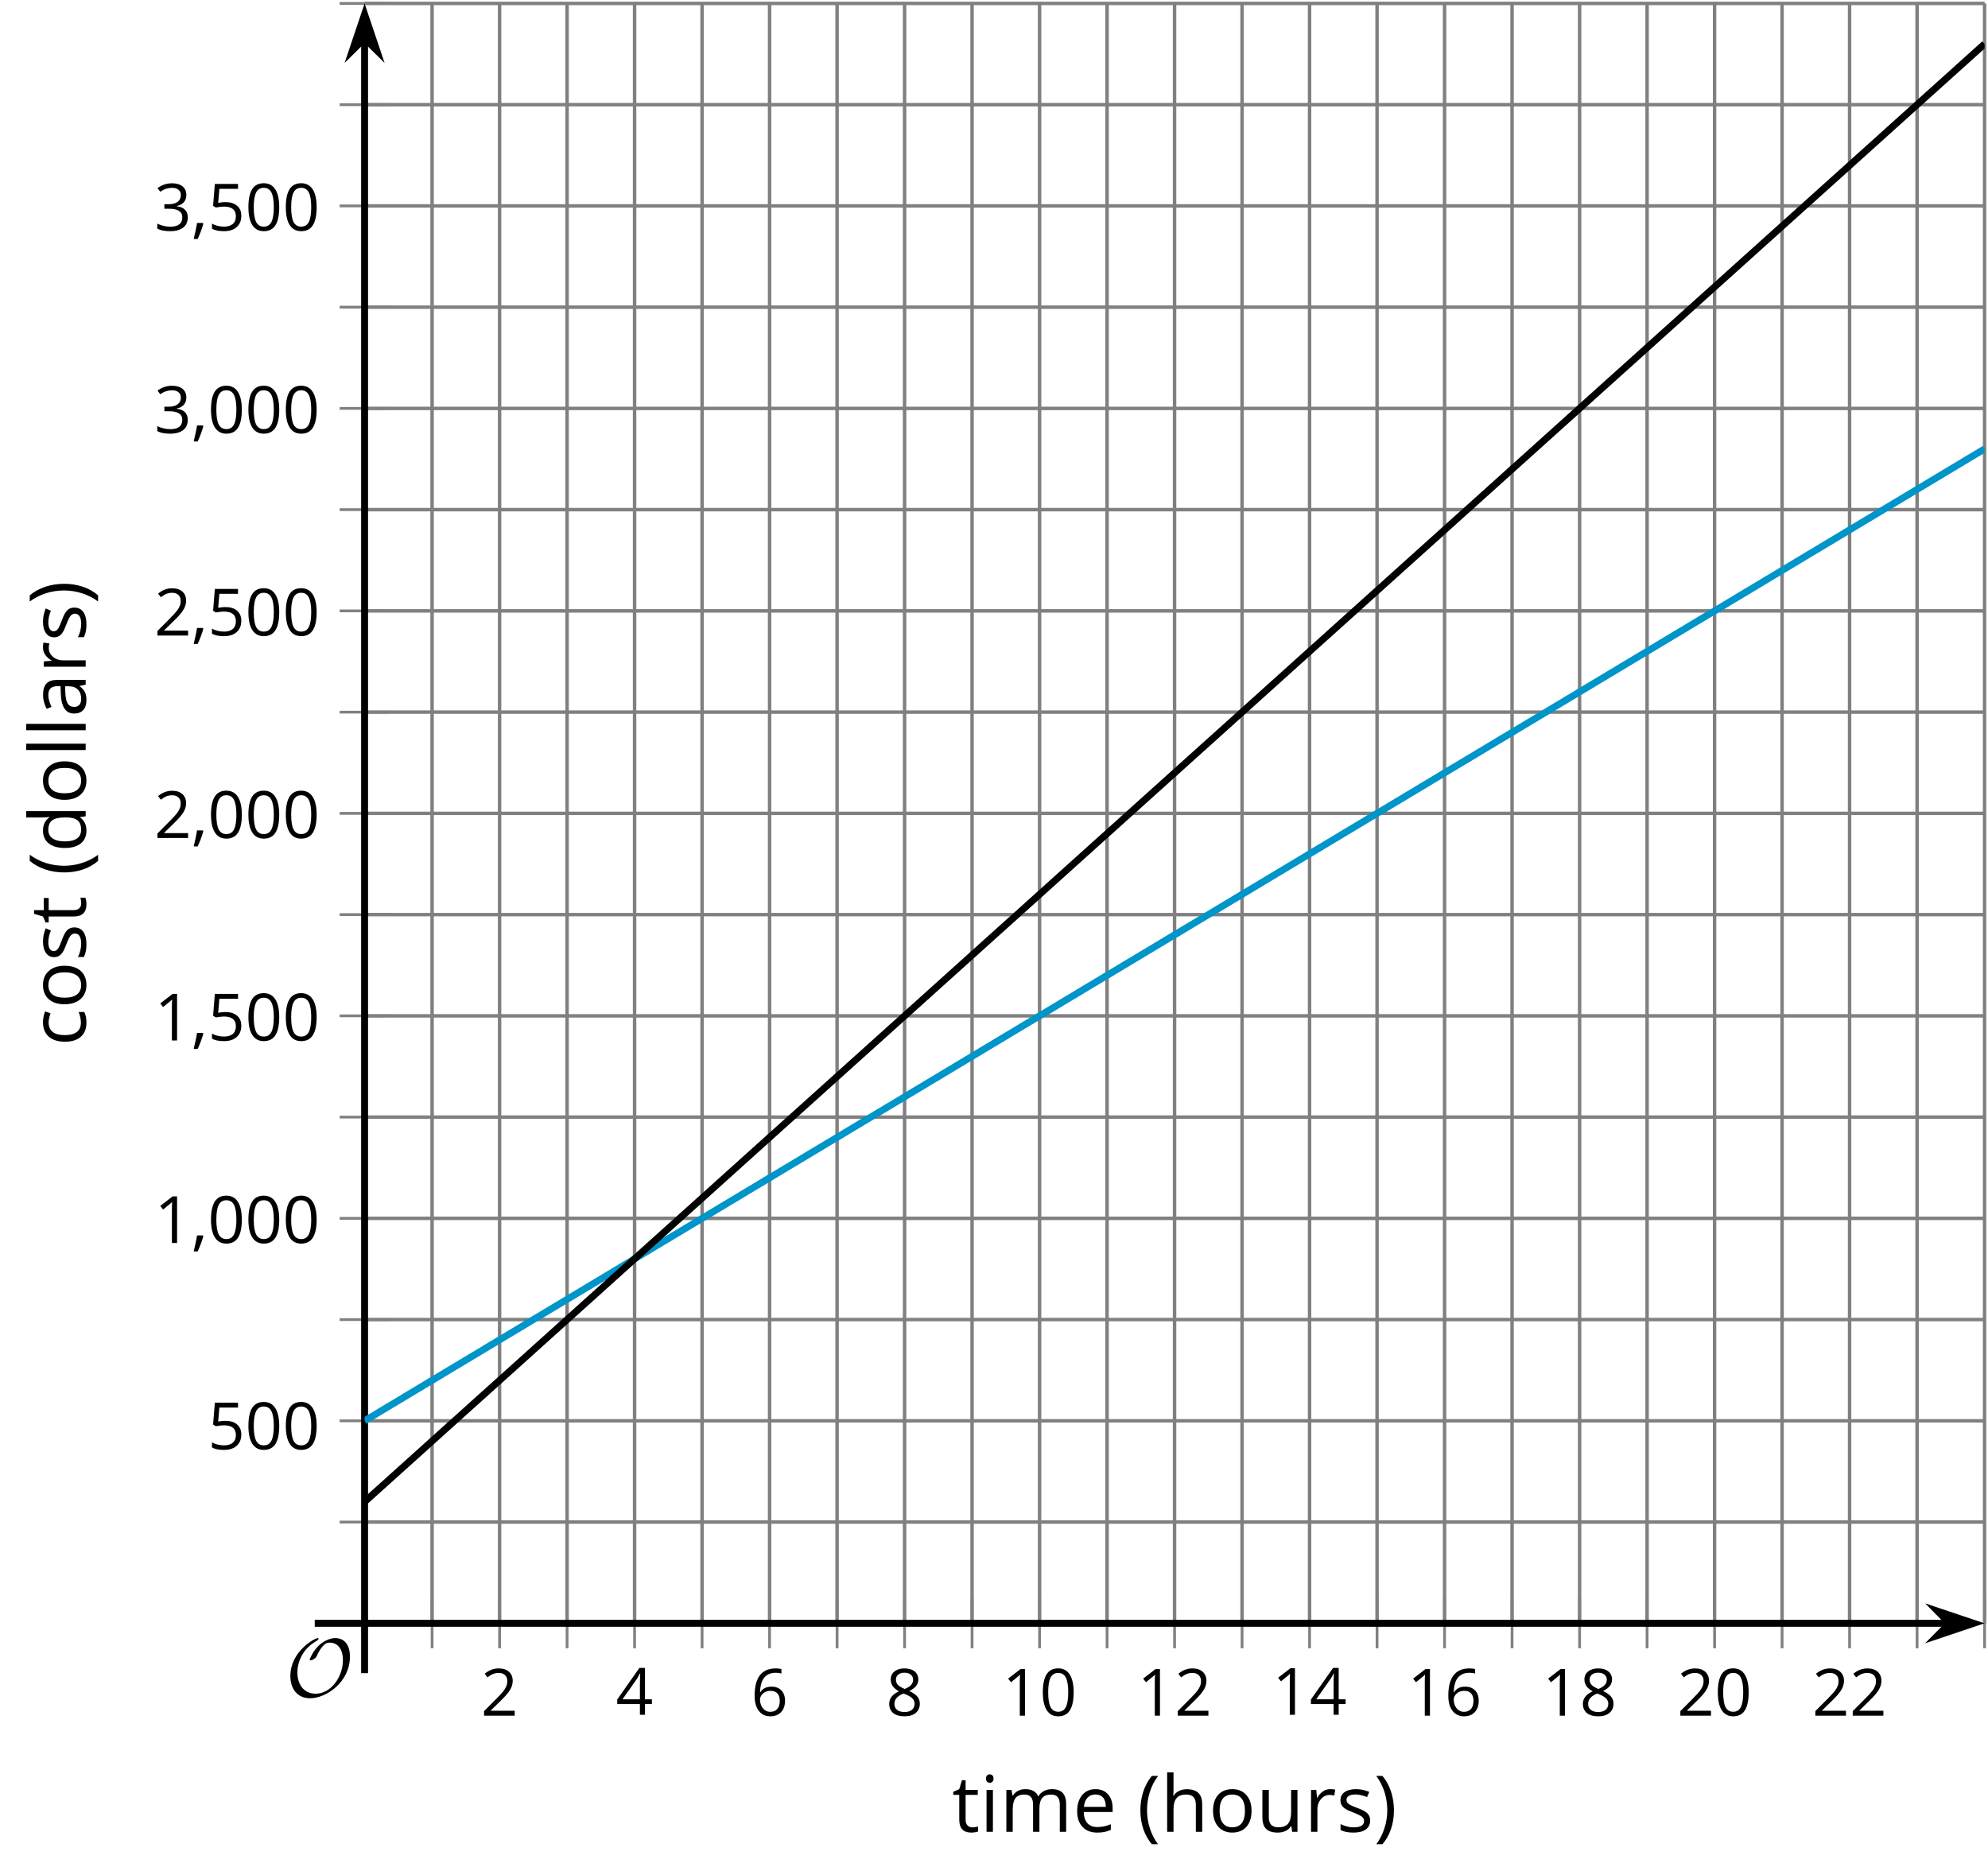 <?xml version='1.0' encoding='UTF-8'?>
<!-- This file was generated by dvisvgm 2.1.3 -->
<svg height='270.243pt' version='1.1' viewBox='-72 -72 287.162 270.243' width='287.162pt' xmlns='http://www.w3.org/2000/svg' xmlns:xlink='http://www.w3.org/1999/xlink'>
<defs>
<clipPath id='clip1'>
<path d='M-19.336 162.496H214.668V-71.504H-19.336Z'/>
</clipPath>
<path d='M9.289 -5.762C9.289 -7.281 8.62 -8.428 7.161 -8.428C5.918 -8.428 4.866 -7.424 4.782 -7.352C3.826 -6.408 3.467 -5.332 3.467 -5.308C3.467 -5.236 3.527 -5.224 3.587 -5.224C3.814 -5.224 4.005 -5.344 4.184 -5.475C4.399 -5.631 4.411 -5.667 4.543 -5.942C4.651 -6.181 4.926 -6.767 5.368 -7.269C5.655 -7.592 5.894 -7.771 6.372 -7.771C7.532 -7.771 8.273 -6.814 8.273 -5.248C8.273 -2.809 6.539 -0.395 4.328 -0.395C2.63 -0.395 1.698 -1.745 1.698 -3.455C1.698 -5.081 2.534 -6.874 4.28 -7.902C4.399 -7.974 4.758 -8.189 4.758 -8.345C4.758 -8.428 4.663 -8.428 4.639 -8.428C4.22 -8.428 0.681 -6.528 0.681 -2.941C0.681 -1.267 1.554 0.263 3.539 0.263C5.87 0.263 9.289 -2.08 9.289 -5.762Z' id='g0-79'/>
<use id='g7-8' transform='scale(1.2)' xlink:href='#g5-8'/>
<use id='g7-9' transform='scale(1.2)' xlink:href='#g5-9'/>
<use id='g7-65' transform='scale(1.2)' xlink:href='#g5-65'/>
<use id='g7-67' transform='scale(1.2)' xlink:href='#g5-67'/>
<use id='g7-68' transform='scale(1.2)' xlink:href='#g5-68'/>
<use id='g7-69' transform='scale(1.2)' xlink:href='#g5-69'/>
<use id='g7-72' transform='scale(1.2)' xlink:href='#g5-72'/>
<use id='g7-73' transform='scale(1.2)' xlink:href='#g5-73'/>
<use id='g7-76' transform='scale(1.2)' xlink:href='#g5-76'/>
<use id='g7-77' transform='scale(1.2)' xlink:href='#g5-77'/>
<use id='g7-79' transform='scale(1.2)' xlink:href='#g5-79'/>
<use id='g7-82' transform='scale(1.2)' xlink:href='#g5-82'/>
<use id='g7-83' transform='scale(1.2)' xlink:href='#g5-83'/>
<use id='g7-84' transform='scale(1.2)' xlink:href='#g5-84'/>
<use id='g7-85' transform='scale(1.2)' xlink:href='#g5-85'/>
<path d='M0.378 -2.583C0.378 -1.782 0.497 -1.031 0.732 -0.336S1.312 0.971 1.763 1.492H2.5C2.072 0.912 1.745 0.272 1.519 -0.433S1.179 -1.855 1.179 -2.592C1.179 -3.343 1.289 -4.07 1.51 -4.779C1.736 -5.488 2.067 -6.137 2.509 -6.731H1.763C1.317 -6.197 0.971 -5.576 0.737 -4.866C0.497 -4.157 0.378 -3.398 0.378 -2.583Z' id='g5-8'/>
<path d='M2.413 -2.583C2.413 -3.389 2.293 -4.148 2.058 -4.862C1.823 -5.571 1.478 -6.192 1.027 -6.731H0.281C0.723 -6.137 1.054 -5.488 1.28 -4.779C1.501 -4.07 1.611 -3.343 1.611 -2.592C1.611 -1.855 1.496 -1.133 1.271 -0.433C1.045 0.272 0.718 0.916 0.29 1.492H1.027C1.473 0.976 1.819 0.368 2.053 -0.327C2.293 -1.022 2.413 -1.777 2.413 -2.583Z' id='g5-9'/>
<path d='M1.611 -1.096H0.773C0.732 -0.815 0.663 -0.437 0.562 0.032C0.465 0.502 0.373 0.898 0.29 1.215H0.866C1.027 0.866 1.183 0.488 1.335 0.083C1.487 -0.327 1.602 -0.681 1.68 -0.99L1.611 -1.096Z' id='g5-12'/>
<path d='M4.922 -3.375C4.922 -4.498 4.733 -5.355 4.355 -5.948C3.973 -6.542 3.421 -6.837 2.689 -6.837C1.938 -6.837 1.381 -6.552 1.018 -5.985S0.47 -4.549 0.47 -3.375C0.47 -2.238 0.658 -1.377 1.036 -0.792C1.413 -0.203 1.966 0.092 2.689 0.092C3.444 0.092 4.006 -0.193 4.374 -0.769C4.738 -1.344 4.922 -2.21 4.922 -3.375ZM1.243 -3.375C1.243 -4.355 1.358 -5.064 1.588 -5.506C1.819 -5.953 2.187 -6.174 2.689 -6.174C3.2 -6.174 3.568 -5.948 3.794 -5.497C4.024 -5.051 4.139 -4.342 4.139 -3.375S4.024 -1.699 3.794 -1.243C3.568 -0.792 3.2 -0.566 2.689 -0.566C2.187 -0.566 1.819 -0.792 1.588 -1.234C1.358 -1.685 1.243 -2.394 1.243 -3.375Z' id='g5-16'/>
<path d='M3.292 0V-6.731H2.647L0.866 -5.355L1.271 -4.83C1.92 -5.359 2.288 -5.658 2.366 -5.727S2.518 -5.866 2.583 -5.93C2.56 -5.576 2.546 -5.198 2.546 -4.797V0H3.292Z' id='g5-17'/>
<path d='M4.885 0V-0.709H1.423V-0.746L2.896 -2.187C3.554 -2.827 4.001 -3.352 4.24 -3.771S4.599 -4.609 4.599 -5.037C4.599 -5.585 4.42 -6.018 4.061 -6.344C3.702 -6.667 3.204 -6.828 2.574 -6.828C1.842 -6.828 1.169 -6.57 0.548 -6.054L0.953 -5.534C1.262 -5.778 1.538 -5.944 1.786 -6.036C2.04 -6.128 2.302 -6.174 2.583 -6.174C2.97 -6.174 3.273 -6.068 3.49 -5.856C3.706 -5.649 3.817 -5.364 3.817 -5.005C3.817 -4.751 3.775 -4.512 3.688 -4.291S3.471 -3.844 3.301 -3.61S2.772 -2.988 2.233 -2.44L0.46 -0.658V0H4.885Z' id='g5-18'/>
<path d='M4.632 -5.147C4.632 -5.668 4.452 -6.077 4.088 -6.381C3.725 -6.676 3.218 -6.828 2.564 -6.828C2.164 -6.828 1.786 -6.768 1.427 -6.639C1.064 -6.519 0.746 -6.344 0.47 -6.128L0.856 -5.612C1.192 -5.829 1.487 -5.976 1.75 -6.054S2.288 -6.174 2.583 -6.174C2.97 -6.174 3.278 -6.082 3.499 -5.893C3.729 -5.704 3.84 -5.447 3.84 -5.12C3.84 -4.71 3.688 -4.388 3.379 -4.153C3.071 -3.923 2.657 -3.808 2.132 -3.808H1.459V-3.149H2.122C3.407 -3.149 4.047 -2.739 4.047 -1.925C4.047 -1.013 3.467 -0.557 2.302 -0.557C2.007 -0.557 1.694 -0.594 1.363 -0.672C1.036 -0.746 0.723 -0.856 0.433 -0.999V-0.272C0.714 -0.138 0.999 -0.041 1.298 0.009C1.593 0.064 1.92 0.092 2.274 0.092C3.094 0.092 3.725 -0.083 4.171 -0.424C4.618 -0.769 4.839 -1.266 4.839 -1.906C4.839 -2.353 4.71 -2.716 4.448 -2.993S3.785 -3.439 3.246 -3.508V-3.545C3.688 -3.637 4.029 -3.821 4.273 -4.093C4.512 -4.365 4.632 -4.719 4.632 -5.147Z' id='g5-19'/>
<path d='M5.203 -1.547V-2.242H4.204V-6.768H3.393L0.198 -2.215V-1.547H3.471V0H4.204V-1.547H5.203ZM3.471 -2.242H0.962L3.066 -5.235C3.195 -5.428 3.333 -5.672 3.481 -5.967H3.518C3.485 -5.414 3.471 -4.917 3.471 -4.48V-2.242Z' id='g5-20'/>
<path d='M2.564 -4.111C2.215 -4.111 1.865 -4.075 1.51 -4.006L1.68 -6.027H4.374V-6.731H1.027L0.773 -3.582L1.169 -3.329C1.657 -3.416 2.049 -3.462 2.339 -3.462C3.49 -3.462 4.065 -2.993 4.065 -2.053C4.065 -1.57 3.913 -1.202 3.619 -0.948C3.315 -0.695 2.896 -0.566 2.357 -0.566C2.049 -0.566 1.731 -0.608 1.413 -0.681C1.096 -0.764 0.829 -0.87 0.612 -1.008V-0.272C1.013 -0.028 1.588 0.092 2.348 0.092C3.126 0.092 3.739 -0.106 4.18 -0.502C4.627 -0.898 4.848 -1.446 4.848 -2.141C4.848 -2.753 4.646 -3.232 4.236 -3.582C3.831 -3.936 3.273 -4.111 2.564 -4.111Z' id='g5-21'/>
<path d='M0.539 -2.878C0.539 -1.943 0.741 -1.215 1.151 -0.691C1.561 -0.17 2.113 0.092 2.808 0.092C3.458 0.092 3.978 -0.11 4.355 -0.506C4.742 -0.912 4.931 -1.459 4.931 -2.159C4.931 -2.785 4.756 -3.283 4.411 -3.646C4.061 -4.01 3.582 -4.194 2.979 -4.194C2.247 -4.194 1.713 -3.932 1.377 -3.402H1.321C1.358 -4.365 1.565 -5.074 1.948 -5.525C2.33 -5.971 2.878 -6.197 3.6 -6.197C3.904 -6.197 4.176 -6.16 4.411 -6.082V-6.74C4.213 -6.8 3.936 -6.828 3.591 -6.828C2.583 -6.828 1.823 -6.501 1.308 -5.847C0.797 -5.189 0.539 -4.199 0.539 -2.878ZM2.799 -0.557C2.509 -0.557 2.251 -0.635 2.026 -0.797C1.805 -0.958 1.63 -1.174 1.506 -1.446S1.321 -2.012 1.321 -2.33C1.321 -2.546 1.39 -2.753 1.529 -2.951C1.662 -3.149 1.846 -3.306 2.076 -3.421S2.56 -3.591 2.836 -3.591C3.283 -3.591 3.614 -3.462 3.84 -3.209S4.176 -2.606 4.176 -2.159C4.176 -1.639 4.056 -1.243 3.812 -0.967C3.573 -0.695 3.237 -0.557 2.799 -0.557Z' id='g5-22'/>
<path d='M2.689 -6.828C2.086 -6.828 1.602 -6.685 1.243 -6.39C0.879 -6.105 0.7 -5.714 0.7 -5.226C0.7 -4.88 0.792 -4.572 0.976 -4.291C1.16 -4.015 1.464 -3.757 1.888 -3.518C0.948 -3.089 0.479 -2.486 0.479 -1.717C0.479 -1.142 0.672 -0.695 1.059 -0.378C1.446 -0.064 1.998 0.092 2.716 0.092C3.393 0.092 3.927 -0.074 4.319 -0.405C4.71 -0.741 4.903 -1.188 4.903 -1.745C4.903 -2.122 4.788 -2.454 4.558 -2.744C4.328 -3.029 3.941 -3.301 3.393 -3.564C3.844 -3.789 4.171 -4.038 4.378 -4.309S4.687 -4.885 4.687 -5.216C4.687 -5.718 4.507 -6.114 4.148 -6.4S3.301 -6.828 2.689 -6.828ZM1.234 -1.699C1.234 -2.03 1.335 -2.316 1.542 -2.551C1.75 -2.79 2.081 -3.006 2.537 -3.204C3.131 -2.988 3.55 -2.762 3.789 -2.532C4.029 -2.297 4.148 -2.035 4.148 -1.736C4.148 -1.363 4.019 -1.068 3.766 -0.852S3.154 -0.529 2.698 -0.529C2.233 -0.529 1.874 -0.631 1.621 -0.838C1.363 -1.045 1.234 -1.331 1.234 -1.699ZM2.68 -6.206C3.071 -6.206 3.375 -6.114 3.6 -5.93C3.821 -5.75 3.932 -5.502 3.932 -5.193C3.932 -4.913 3.84 -4.664 3.656 -4.452C3.476 -4.24 3.163 -4.042 2.726 -3.858C2.238 -4.061 1.901 -4.263 1.722 -4.466S1.45 -4.913 1.45 -5.193C1.45 -5.502 1.561 -5.746 1.777 -5.93S2.297 -6.206 2.68 -6.206Z' id='g5-24'/>
<path d='M3.913 0H4.48V-3.444C4.48 -4.033 4.337 -4.461 4.042 -4.728C3.757 -4.995 3.31 -5.129 2.707 -5.129C2.408 -5.129 2.113 -5.092 1.814 -5.014C1.519 -4.936 1.248 -4.83 0.999 -4.696L1.234 -4.111C1.763 -4.369 2.242 -4.498 2.661 -4.498C3.034 -4.498 3.306 -4.401 3.481 -4.217C3.646 -4.024 3.734 -3.734 3.734 -3.338V-3.025L2.878 -2.997C1.248 -2.947 0.433 -2.413 0.433 -1.395C0.433 -0.921 0.576 -0.552 0.856 -0.295C1.142 -0.037 1.533 0.092 2.035 0.092C2.408 0.092 2.721 0.037 2.974 -0.074C3.223 -0.189 3.471 -0.401 3.725 -0.718H3.762L3.913 0ZM2.187 -0.539C1.888 -0.539 1.653 -0.612 1.483 -0.755C1.317 -0.898 1.234 -1.11 1.234 -1.386C1.234 -1.74 1.367 -1.998 1.639 -2.164C1.906 -2.334 2.343 -2.426 2.951 -2.449L3.715 -2.482V-2.026C3.715 -1.556 3.582 -1.192 3.306 -0.93C3.039 -0.668 2.661 -0.539 2.187 -0.539Z' id='g5-65'/>
<path d='M2.827 0.092C3.338 0.092 3.766 0.005 4.102 -0.17V-0.847C3.66 -0.668 3.227 -0.576 2.808 -0.576C2.316 -0.576 1.948 -0.741 1.694 -1.073C1.446 -1.404 1.321 -1.878 1.321 -2.5C1.321 -3.808 1.832 -4.461 2.859 -4.461C3.011 -4.461 3.191 -4.438 3.389 -4.392C3.587 -4.351 3.771 -4.296 3.941 -4.227L4.176 -4.876C4.038 -4.945 3.849 -5.009 3.605 -5.06S3.122 -5.138 2.878 -5.138C2.127 -5.138 1.547 -4.908 1.142 -4.448C0.732 -3.987 0.529 -3.333 0.529 -2.491C0.529 -1.667 0.727 -1.031 1.133 -0.58C1.529 -0.134 2.095 0.092 2.827 0.092Z' id='g5-67'/>
<path d='M4.245 -0.677L4.346 0H4.968V-7.164H4.204V-5.111L4.222 -4.756L4.254 -4.392H4.194C3.831 -4.89 3.306 -5.138 2.62 -5.138C1.961 -5.138 1.45 -4.908 1.082 -4.448S0.529 -3.343 0.529 -2.509S0.714 -1.036 1.077 -0.585C1.446 -0.134 1.961 0.092 2.62 0.092C3.324 0.092 3.849 -0.166 4.204 -0.677H4.245ZM2.716 -0.548C2.261 -0.548 1.911 -0.714 1.676 -1.041S1.321 -1.855 1.321 -2.5C1.321 -3.135 1.441 -3.628 1.676 -3.978C1.915 -4.323 2.261 -4.498 2.707 -4.498C3.227 -4.498 3.61 -4.346 3.849 -4.042C4.084 -3.734 4.204 -3.223 4.204 -2.509V-2.348C4.204 -1.717 4.088 -1.257 3.849 -0.976C3.619 -0.691 3.237 -0.548 2.716 -0.548Z' id='g5-68'/>
<path d='M2.942 0.092C3.283 0.092 3.573 0.064 3.812 0.018C4.056 -0.037 4.309 -0.12 4.581 -0.235V-0.916C4.052 -0.691 3.513 -0.576 2.97 -0.576C2.454 -0.576 2.053 -0.727 1.768 -1.036C1.487 -1.344 1.335 -1.791 1.321 -2.385H4.797V-2.868C4.797 -3.55 4.613 -4.098 4.245 -4.512C3.877 -4.931 3.375 -5.138 2.744 -5.138C2.067 -5.138 1.533 -4.899 1.133 -4.42C0.727 -3.941 0.529 -3.297 0.529 -2.482C0.529 -1.676 0.746 -1.045 1.179 -0.589C1.607 -0.134 2.196 0.092 2.942 0.092ZM2.735 -4.498C3.135 -4.498 3.439 -4.369 3.656 -4.116C3.872 -3.858 3.978 -3.49 3.978 -3.006H1.34C1.381 -3.471 1.524 -3.84 1.768 -4.102C2.007 -4.365 2.33 -4.498 2.735 -4.498Z' id='g5-69'/>
<path d='M4.263 0H5.028V-3.292C5.028 -3.932 4.871 -4.397 4.567 -4.687C4.254 -4.982 3.794 -5.129 3.177 -5.129C2.822 -5.129 2.505 -5.06 2.228 -4.917C1.948 -4.779 1.736 -4.59 1.584 -4.346H1.538C1.561 -4.517 1.575 -4.733 1.575 -4.995V-7.164H0.81V0H1.575V-2.638C1.575 -3.297 1.694 -3.766 1.943 -4.056C2.182 -4.346 2.574 -4.489 3.103 -4.489C3.504 -4.489 3.794 -4.388 3.983 -4.185S4.263 -3.674 4.263 -3.264V0Z' id='g5-72'/>
<path d='M1.575 0V-5.046H0.81V0H1.575ZM0.746 -6.413C0.746 -6.243 0.787 -6.114 0.875 -6.031C0.962 -5.944 1.068 -5.902 1.197 -5.902C1.321 -5.902 1.427 -5.944 1.515 -6.031C1.602 -6.114 1.648 -6.243 1.648 -6.413S1.602 -6.713 1.515 -6.796S1.321 -6.92 1.197 -6.92C1.068 -6.92 0.962 -6.878 0.875 -6.796C0.787 -6.717 0.746 -6.588 0.746 -6.413Z' id='g5-73'/>
<path d='M1.575 0V-7.164H0.81V0H1.575Z' id='g5-76'/>
<path d='M7.242 0H8.006V-3.292C8.006 -3.936 7.864 -4.406 7.578 -4.696C7.297 -4.991 6.869 -5.138 6.298 -5.138C5.935 -5.138 5.608 -5.06 5.322 -4.908S4.82 -4.544 4.669 -4.282H4.632C4.388 -4.853 3.872 -5.138 3.085 -5.138C2.758 -5.138 2.468 -5.069 2.201 -4.931C1.943 -4.793 1.736 -4.599 1.593 -4.355H1.556L1.432 -5.046H0.81V0H1.575V-2.647C1.575 -3.301 1.685 -3.771 1.906 -4.061C2.132 -4.346 2.482 -4.489 2.96 -4.489C3.324 -4.489 3.596 -4.388 3.766 -4.19C3.936 -3.987 4.024 -3.683 4.024 -3.283V0H4.788V-2.818C4.788 -3.384 4.903 -3.808 5.129 -4.079S5.709 -4.489 6.183 -4.489C6.547 -4.489 6.814 -4.388 6.984 -4.19C7.155 -3.987 7.242 -3.683 7.242 -3.283V0Z' id='g5-77'/>
<path d='M5.166 -2.528C5.166 -3.329 4.959 -3.964 4.54 -4.434C4.125 -4.903 3.564 -5.138 2.859 -5.138C2.127 -5.138 1.556 -4.908 1.146 -4.448C0.737 -3.992 0.529 -3.352 0.529 -2.528C0.529 -1.998 0.626 -1.533 0.815 -1.137S1.275 -0.437 1.625 -0.226S2.376 0.092 2.827 0.092C3.559 0.092 4.13 -0.138 4.544 -0.599C4.959 -1.064 5.166 -1.704 5.166 -2.528ZM1.321 -2.528C1.321 -3.177 1.45 -3.669 1.704 -3.996S2.334 -4.489 2.836 -4.489C3.343 -4.489 3.725 -4.323 3.987 -3.987C4.245 -3.656 4.374 -3.168 4.374 -2.528C4.374 -1.878 4.245 -1.39 3.987 -1.05C3.725 -0.718 3.347 -0.548 2.845 -0.548S1.966 -0.718 1.708 -1.054S1.321 -1.883 1.321 -2.528Z' id='g5-79'/>
<path d='M3.112 -5.138C2.795 -5.138 2.505 -5.051 2.242 -4.871S1.754 -4.438 1.565 -4.111H1.529L1.441 -5.046H0.81V0H1.575V-2.707C1.575 -3.2 1.722 -3.614 2.007 -3.946C2.302 -4.277 2.647 -4.443 3.057 -4.443C3.218 -4.443 3.402 -4.42 3.61 -4.374L3.715 -5.083C3.536 -5.12 3.338 -5.138 3.112 -5.138Z' id='g5-82'/>
<path d='M4.065 -1.377C4.065 -1.713 3.959 -1.989 3.748 -2.21C3.541 -2.431 3.135 -2.652 2.537 -2.868C2.099 -3.029 1.805 -3.154 1.653 -3.241S1.39 -3.416 1.317 -3.513C1.252 -3.61 1.215 -3.725 1.215 -3.858C1.215 -4.056 1.308 -4.213 1.492 -4.328S1.948 -4.498 2.311 -4.498C2.721 -4.498 3.181 -4.392 3.688 -4.185L3.959 -4.807C3.439 -5.028 2.91 -5.138 2.366 -5.138C1.782 -5.138 1.326 -5.018 0.99 -4.779C0.654 -4.544 0.488 -4.217 0.488 -3.808C0.488 -3.577 0.534 -3.379 0.635 -3.214C0.727 -3.048 0.875 -2.901 1.077 -2.772C1.271 -2.638 1.607 -2.486 2.076 -2.311C2.569 -2.122 2.901 -1.957 3.076 -1.814C3.241 -1.676 3.329 -1.51 3.329 -1.312C3.329 -1.05 3.223 -0.856 3.006 -0.727C2.79 -0.603 2.486 -0.539 2.086 -0.539C1.828 -0.539 1.561 -0.576 1.28 -0.645C1.004 -0.714 0.746 -0.81 0.502 -0.935V-0.226C0.875 -0.014 1.4 0.092 2.067 0.092C2.698 0.092 3.191 -0.037 3.541 -0.29S4.065 -0.907 4.065 -1.377Z' id='g5-83'/>
<path d='M2.44 -0.539C2.187 -0.539 1.989 -0.622 1.846 -0.783S1.63 -1.179 1.63 -1.483V-4.452H3.094V-5.046H1.63V-6.215H1.188L0.866 -5.138L0.143 -4.82V-4.452H0.866V-1.45C0.866 -0.424 1.354 0.092 2.33 0.092C2.459 0.092 2.606 0.078 2.762 0.055C2.928 0.028 3.048 -0.005 3.131 -0.046V-0.631C3.057 -0.608 2.956 -0.589 2.832 -0.571C2.707 -0.548 2.574 -0.539 2.44 -0.539Z' id='g5-84'/>
<path d='M1.529 -5.046H0.755V-1.745C0.755 -1.105 0.907 -0.635 1.215 -0.345C1.519 -0.055 1.98 0.092 2.592 0.092C2.947 0.092 3.264 0.028 3.545 -0.106C3.821 -0.239 4.038 -0.428 4.194 -0.677H4.236L4.346 0H4.977V-5.046H4.213V-2.394C4.213 -1.74 4.088 -1.271 3.849 -0.981C3.6 -0.691 3.218 -0.548 2.689 -0.548C2.288 -0.548 1.998 -0.649 1.809 -0.852S1.529 -1.363 1.529 -1.773V-5.046Z' id='g5-85'/>
</defs>
<g id='page1'>
<path d='M-9.586 162.496V-71.504M9.914 162.496V-71.504M29.414 162.496V-71.504M48.914 162.496V-71.504M68.414 162.496V-71.504M87.914 162.496V-71.504M107.414 162.496V-71.504M126.914 162.496V-71.504M146.414 162.496V-71.504M165.918 162.496V-71.504M185.418 162.496V-71.504M204.918 162.496V-71.504M214.668 162.496V-71.504' fill='none' stroke='#808080' stroke-linejoin='bevel' stroke-miterlimit='10.037' stroke-width='0.5'/>
<path d='M0.164 162.496V-71.504M19.664 162.496V-71.504M39.164 162.496V-71.504M58.664 162.496V-71.504M78.164 162.496V-71.504M97.664 162.496V-71.504M117.164 162.496V-71.504M136.664 162.496V-71.504M156.168 162.496V-71.504M175.668 162.496V-71.504M195.168 162.496V-71.504' fill='none' stroke='#808080' stroke-linejoin='bevel' stroke-miterlimit='10.037' stroke-width='0.5'/>
<path d='M-19.336 147.871H214.668M-19.336 118.621H214.668M-19.336 89.371H214.668M-19.336 60.121H214.668M-19.336 30.871H214.668M-19.336 1.621H214.668M-19.336 -27.629H214.668M-19.336 -56.879H214.668M-19.336 -71.504H214.668' fill='none' stroke='#808080' stroke-linejoin='bevel' stroke-miterlimit='10.037' stroke-width='0.5'/>
<path d='M-19.336 133.246H214.668M-19.336 103.996H214.668M-19.336 74.746H214.668M-19.336 45.496H214.668M-19.336 16.246H214.668M-19.336 -13.004H214.668M-19.336 -42.254H214.668' fill='none' stroke='#808080' stroke-linejoin='bevel' stroke-miterlimit='10.037' stroke-width='0.5'/>
<path d='M-9.586 166.098V158.895M9.914 166.098V158.895M29.414 166.098V158.895M48.914 166.098V158.895M68.414 166.098V158.895M87.914 166.098V158.895M107.414 166.098V158.895M126.914 166.098V158.895M146.414 166.098V158.895M165.918 166.098V158.895M185.418 166.098V158.895M204.918 166.098V158.895M214.668 166.098V158.895' fill='none' stroke='#808080' stroke-linejoin='bevel' stroke-miterlimit='10.037' stroke-width='0.4'/>
<path d='M0.164 166.098V158.895M19.664 166.098V158.895M39.164 166.098V158.895M58.664 166.098V158.895M78.164 166.098V158.895M97.664 166.098V158.895M117.164 166.098V158.895M136.664 166.098V158.895M156.168 166.098V158.895M175.668 166.098V158.895M195.168 166.098V158.895' fill='none' stroke='#808080' stroke-linejoin='bevel' stroke-miterlimit='10.037' stroke-width='0.4'/>
<path d='M-22.938 147.871H-15.734M-22.938 118.621H-15.734M-22.938 89.371H-15.734M-22.938 60.121H-15.734M-22.938 30.871H-15.734M-22.938 1.621H-15.734M-22.938 -27.629H-15.734M-22.938 -56.879H-15.734M-22.938 -71.504H-15.734' fill='none' stroke='#808080' stroke-linejoin='bevel' stroke-miterlimit='10.037' stroke-width='0.4'/>
<path d='M-22.938 133.246H-15.734M-22.938 103.996H-15.734M-22.938 74.746H-15.734M-22.938 45.496H-15.734M-22.938 16.246H-15.734M-22.938 -13.004H-15.734M-22.938 -42.254H-15.734' fill='none' stroke='#808080' stroke-linejoin='bevel' stroke-miterlimit='10.037' stroke-width='0.4'/>
<path d='M-19.336 162.496H209.371' fill='none' stroke='#000000' stroke-linejoin='bevel' stroke-miterlimit='10.037' stroke-width='1'/>
<path d='M213.09 162.496L207.903 160.754L209.622 162.496L207.903 164.242Z'/>
<path d='M213.09 162.496L207.903 160.754L209.622 162.496L207.903 164.242Z' fill='none' stroke='#000000' stroke-miterlimit='10.037' stroke-width='1'/>
<path d='M-19.336 162.496V-66.211' fill='none' stroke='#000000' stroke-linejoin='bevel' stroke-miterlimit='10.037' stroke-width='1'/>
<path d='M-19.336 -69.93L-21.082 -64.738L-19.336 -66.461L-17.59 -64.738Z'/>
<path d='M-19.336 -69.93L-21.082 -64.738L-19.336 -66.461L-17.59 -64.738Z' fill='none' stroke='#000000' stroke-miterlimit='10.037' stroke-width='1'/>
<g transform='matrix(1 0 0 1 -35.868 49.091)'>
<use x='33.33' xlink:href='#g5-18' y='126.749'/>
</g>
<g transform='matrix(1 0 0 1 -16.367 48.963)'>
<use x='33.33' xlink:href='#g5-20' y='126.749'/>
</g>
<g transform='matrix(1 0 0 1 3.133 49.091)'>
<use x='33.33' xlink:href='#g5-22' y='126.749'/>
</g>
<g transform='matrix(1 0 0 1 22.633 49.091)'>
<use x='33.33' xlink:href='#g5-24' y='126.749'/>
</g>
<g transform='matrix(1 0 0 1 39.431 49.091)'>
<use x='33.33' xlink:href='#g5-17' y='126.749'/>
<use x='38.734' xlink:href='#g5-16' y='126.749'/>
</g>
<g transform='matrix(1 0 0 1 58.931 49.091)'>
<use x='33.33' xlink:href='#g5-17' y='126.749'/>
<use x='38.734' xlink:href='#g5-18' y='126.749'/>
</g>
<g transform='matrix(1 0 0 1 78.431 48.963)'>
<use x='33.33' xlink:href='#g5-17' y='126.749'/>
<use x='38.734' xlink:href='#g5-20' y='126.749'/>
</g>
<g transform='matrix(1 0 0 1 97.932 49.091)'>
<use x='33.33' xlink:href='#g5-17' y='126.749'/>
<use x='38.734' xlink:href='#g5-22' y='126.749'/>
</g>
<g transform='matrix(1 0 0 1 117.432 49.091)'>
<use x='33.33' xlink:href='#g5-17' y='126.749'/>
<use x='38.734' xlink:href='#g5-24' y='126.749'/>
</g>
<g transform='matrix(1 0 0 1 136.932 49.091)'>
<use x='33.33' xlink:href='#g5-18' y='126.749'/>
<use x='38.734' xlink:href='#g5-16' y='126.749'/>
</g>
<g transform='matrix(1 0 0 1 156.432 49.091)'>
<use x='33.33' xlink:href='#g5-18' y='126.749'/>
<use x='38.734' xlink:href='#g5-18' y='126.749'/>
</g>
<g transform='matrix(1 0 0 1 -75.322 10.608)'>
<use x='33.33' xlink:href='#g5-21' y='126.749'/>
<use x='38.734' xlink:href='#g5-16' y='126.749'/>
<use x='44.139' xlink:href='#g5-16' y='126.749'/>
</g>
<g transform='matrix(1 0 0 1 -83.045 -19.193)'>
<use x='33.33' xlink:href='#g5-17' y='126.749'/>
<use x='38.734' xlink:href='#g5-12' y='126.749'/>
<use x='41.053' xlink:href='#g5-16' y='126.749'/>
<use x='46.457' xlink:href='#g5-16' y='126.749'/>
<use x='51.861' xlink:href='#g5-16' y='126.749'/>
</g>
<g transform='matrix(1 0 0 1 -83.045 -48.444)'>
<use x='33.33' xlink:href='#g5-17' y='126.749'/>
<use x='38.734' xlink:href='#g5-12' y='126.749'/>
<use x='41.053' xlink:href='#g5-21' y='126.749'/>
<use x='46.457' xlink:href='#g5-16' y='126.749'/>
<use x='51.861' xlink:href='#g5-16' y='126.749'/>
</g>
<g transform='matrix(1 0 0 1 -83.045 -77.694)'>
<use x='33.33' xlink:href='#g5-18' y='126.749'/>
<use x='38.734' xlink:href='#g5-12' y='126.749'/>
<use x='41.053' xlink:href='#g5-16' y='126.749'/>
<use x='46.457' xlink:href='#g5-16' y='126.749'/>
<use x='51.861' xlink:href='#g5-16' y='126.749'/>
</g>
<g transform='matrix(1 0 0 1 -83.045 -106.944)'>
<use x='33.33' xlink:href='#g5-18' y='126.749'/>
<use x='38.734' xlink:href='#g5-12' y='126.749'/>
<use x='41.053' xlink:href='#g5-21' y='126.749'/>
<use x='46.457' xlink:href='#g5-16' y='126.749'/>
<use x='51.861' xlink:href='#g5-16' y='126.749'/>
</g>
<g transform='matrix(1 0 0 1 -83.045 -136.194)'>
<use x='33.33' xlink:href='#g5-19' y='126.749'/>
<use x='38.734' xlink:href='#g5-12' y='126.749'/>
<use x='41.053' xlink:href='#g5-16' y='126.749'/>
<use x='46.457' xlink:href='#g5-16' y='126.749'/>
<use x='51.861' xlink:href='#g5-16' y='126.749'/>
</g>
<g transform='matrix(1 0 0 1 -83.045 -165.444)'>
<use x='33.33' xlink:href='#g5-19' y='126.749'/>
<use x='38.734' xlink:href='#g5-12' y='126.749'/>
<use x='41.053' xlink:href='#g5-21' y='126.749'/>
<use x='46.457' xlink:href='#g5-16' y='126.749'/>
<use x='51.861' xlink:href='#g5-16' y='126.749'/>
</g>
<path clip-path='url(#clip1)' d='M-19.336 133.246L-18.16 132.543L-16.984 131.836L-15.809 131.129L-14.633 130.426L-13.457 129.719L-12.281 129.012L-11.105 128.309L-9.93 127.602L-8.754 126.899L-7.578 126.192L-6.402 125.485L-5.227 124.782L-4.051 124.074L-2.875 123.371L-1.699 122.664L-0.523 121.957L0.656 121.254L1.832 120.547L3.008 119.84L4.184 119.137L5.359 118.43L6.535 117.727L7.711 117.02L8.887 116.313L10.062 115.61L11.238 114.903L12.414 114.199L13.59 113.492L14.766 112.785L15.941 112.082L17.117 111.375L18.293 110.668L19.469 109.965L20.645 109.258L21.82 108.555L22.996 107.848L24.172 107.141L25.348 106.438L26.523 105.731L27.699 105.028L28.875 104.321L30.051 103.614L31.227 102.91L32.402 102.203L33.578 101.5L34.754 100.793L35.93 100.086L37.105 99.383L38.281 98.676L39.457 97.969L40.633 97.266L41.809 96.559L42.984 95.856L44.16 95.149L45.336 94.442L46.512 93.739L47.691 93.031L48.867 92.328L50.043 91.621L51.219 90.914L52.395 90.211L53.57 89.504L54.746 88.797L55.922 88.094L57.098 87.387L58.273 86.684L59.449 85.977L60.625 85.27L61.801 84.567L62.977 83.86L64.152 83.156L65.328 82.449L66.504 81.742L67.68 81.039L68.856 80.332L70.031 79.625L71.207 78.922L72.383 78.215L73.559 77.512L74.734 76.805L75.91 76.098L77.086 75.395L78.262 74.688L79.438 73.985L80.613 73.278L81.789 72.57L82.964 71.867L84.14 71.16L85.316 70.453L86.492 69.75L87.668 69.043L88.843 68.34L90.019 67.633L91.195 66.926L92.371 66.223L93.55 65.516L94.726 64.813L95.902 64.106L97.078 63.399L98.254 62.696L99.429 61.988L100.605 61.285L101.781 60.578L102.957 59.871L104.132 59.168L105.308 58.461L106.484 57.754L107.66 57.051L108.836 56.344L110.011 55.641L111.187 54.934L112.363 54.227L113.539 53.524L114.714 52.817L115.89 52.113L117.066 51.406L118.242 50.699L119.418 49.996L120.593 49.289L121.769 48.582L122.945 47.879L124.121 47.172L125.296 46.469L126.472 45.762L127.648 45.055L128.824 44.352L130 43.645L131.175 42.942L132.351 42.235L133.527 41.528L134.703 40.824L135.879 40.117L137.054 39.41L138.23 38.707L139.41 38L140.586 37.297L141.761 36.59L142.937 35.883L144.113 35.18L145.289 34.473L146.464 33.77L147.64 33.063L148.816 32.356L149.992 31.653L151.168 30.946L152.343 30.238L153.519 29.535L154.695 28.828L155.871 28.125L157.046 27.418L158.222 26.711L159.398 26.008L160.574 25.301L161.75 24.598L162.925 23.891L164.101 23.184L165.277 22.481L166.453 21.774L167.629 21.067L168.804 20.363L169.98 19.656L171.156 18.953L172.332 18.246L173.507 17.539L174.683 16.836L175.859 16.129L177.035 15.426L178.211 14.719L179.386 14.012L180.562 13.309L181.738 12.602L182.914 11.899L184.089 11.192L185.265 10.485L186.445 9.781L187.621 9.074L188.796 8.367L189.972 7.664L191.148 6.957L192.324 6.254L193.5 5.547L194.675 4.84L195.851 4.137L197.027 3.43L198.203 2.727L199.379 2.02L200.554 1.313L201.73 0.61L202.906 -0.097L204.082 -0.804L205.257 -1.508L206.433 -2.215L207.609 -2.918L208.785 -3.625L209.961 -4.332L211.136 -5.035L212.312 -5.742L213.488 -6.445L214.664 -7.152' fill='none' stroke='#0095c8' stroke-linejoin='bevel' stroke-miterlimit='10.037' stroke-width='1'/>
<path clip-path='url(#clip1)' d='M-19.336 144.946L-18.16 143.887L-16.984 142.832L-15.809 141.774L-14.633 140.715L-13.457 139.657L-12.281 138.598L-11.105 137.539L-9.93 136.481L-8.754 135.422L-7.578 134.364L-6.402 133.305L-5.227 132.246L-4.051 131.188L-2.875 130.129L-1.699 129.074L-0.523 128.016L0.656 126.957L1.832 125.899L3.008 124.84L4.184 123.782L5.359 122.723L6.535 121.664L7.711 120.606L8.887 119.547L10.062 118.489L11.238 117.43L12.414 116.371L13.59 115.317L14.766 114.258L15.941 113.199L17.117 112.141L18.293 111.082L19.469 110.024L20.645 108.965L21.82 107.907L22.996 106.848L24.172 105.789L25.348 104.731L26.523 103.672L27.699 102.617L28.875 101.559L30.051 100.5L31.227 99.442L32.402 98.383L33.578 97.324L34.754 96.266L35.93 95.207L37.105 94.149L38.281 93.09L39.457 92.031L40.633 90.973L41.809 89.914L42.984 88.86L44.16 87.801L45.336 86.742L46.512 85.684L47.691 84.625L48.867 83.567L50.043 82.508L51.219 81.449L52.395 80.391L53.57 79.332L54.746 78.274L55.922 77.215L57.098 76.156L58.273 75.102L59.449 74.043L60.625 72.985L61.801 71.926L62.977 70.867L64.152 69.809L65.328 68.75L66.504 67.692L67.68 66.633L68.856 65.574L70.031 64.516L71.207 63.457L72.383 62.399L73.559 61.344L74.734 60.285L75.91 59.227L77.086 58.168L78.262 57.11L79.438 56.051L80.613 54.992L81.789 53.934L82.964 52.875L84.14 51.817L85.316 50.758L86.492 49.699L87.668 48.645L88.843 47.586L90.019 46.528L91.195 45.469L92.371 44.41L93.55 43.352L94.726 42.293L95.902 41.235L97.078 40.176L98.254 39.117L99.429 38.059L100.605 37L101.781 35.942L102.957 34.887L104.132 33.828L105.308 32.77L106.484 31.711L107.66 30.653L108.836 29.594L110.011 28.535L111.187 27.477L112.363 26.418L113.539 25.36L114.714 24.301L115.89 23.242L117.066 22.184L118.242 21.129L119.418 20.071L120.593 19.012L121.769 17.953L122.945 16.895L124.121 15.836L125.296 14.778L126.472 13.719L127.648 12.66L128.824 11.602L130 10.543L131.175 9.485L132.351 8.43L133.527 7.371L134.703 6.313L135.879 5.254L137.054 4.196L138.23 3.137L139.41 2.078L140.586 1.02L141.761 -0.039L142.937 -1.097L144.113 -2.156L145.289 -3.215L146.464 -4.273L147.64 -5.328L148.816 -6.387L149.992 -7.445L151.168 -8.504L152.343 -9.562L153.519 -10.621L154.695 -11.679L155.871 -12.738L157.046 -13.797L158.222 -14.855L159.398 -15.914L160.574 -16.972L161.75 -18.031L162.925 -19.086L164.101 -20.144L165.277 -21.203L166.453 -22.262L167.629 -23.32L168.804 -24.379L169.98 -25.437L171.156 -26.496L172.332 -27.554L173.507 -28.613L174.683 -29.672L175.859 -30.73L177.035 -31.785L178.211 -32.844L179.386 -33.902L180.562 -34.961L181.738 -36.019L182.914 -37.078L184.089 -38.137L185.265 -39.195L186.445 -40.254L187.621 -41.312L188.796 -42.371L189.972 -43.429L191.148 -44.488L192.324 -45.547L193.5 -46.601L194.675 -47.66L195.851 -48.719L197.027 -49.777L198.203 -50.836L199.379 -51.894L200.554 -52.953L201.73 -54.012L202.906 -55.07L204.082 -56.129L205.257 -57.187L206.433 -58.246L207.609 -59.301L208.785 -60.359L209.961 -61.418L211.136 -62.476L212.312 -63.535L213.488 -64.594L214.664 -65.652' fill='none' stroke='#000000' stroke-linejoin='bevel' stroke-miterlimit='10.037' stroke-width='1'/>
<g transform='matrix(1 0 0 1 -64.07 46.312)'>
<use x='33.33' xlink:href='#g0-79' y='126.749'/>
</g>
<path d='M-19.336 169.699V162.496' fill='none' stroke='#000000' stroke-linejoin='bevel' stroke-miterlimit='10.037' stroke-width='1'/>
<path d='M-26.535 162.496H-19.336' fill='none' stroke='#000000' stroke-linejoin='bevel' stroke-miterlimit='10.037' stroke-width='1'/>
<g transform='matrix(1 0 0 1 32.194 65.87)'>
<use x='33.33' xlink:href='#g7-84' y='126.749'/>
<use x='37.339' xlink:href='#g7-73' y='126.749'/>
<use x='40.201' xlink:href='#g7-77' y='126.749'/>
<use x='50.764' xlink:href='#g7-69' y='126.749'/>
<use x='60.077' xlink:href='#g7-8' y='126.749'/>
<use x='63.427' xlink:href='#g7-72' y='126.749'/>
<use x='70.389' xlink:href='#g7-79' y='126.749'/>
<use x='77.249' xlink:href='#g7-85' y='126.749'/>
<use x='84.211' xlink:href='#g7-82' y='126.749'/>
<use x='88.845' xlink:href='#g7-83' y='126.749'/>
<use x='94.262' xlink:href='#g7-9' y='126.749'/>
</g>
<g transform='matrix(0 -1 1 0 -186.373 112.445)'>
<use x='33.33' xlink:href='#g7-67' y='126.749'/>
<use x='38.736' xlink:href='#g7-79' y='126.749'/>
<use x='45.596' xlink:href='#g7-83' y='126.749'/>
<use x='51.014' xlink:href='#g7-84' y='126.749'/>
<use x='57.964' xlink:href='#g7-8' y='126.749'/>
<use x='61.315' xlink:href='#g7-68' y='126.749'/>
<use x='68.265' xlink:href='#g7-79' y='126.749'/>
<use x='75.125' xlink:href='#g7-76' y='126.749'/>
<use x='77.987' xlink:href='#g7-76' y='126.749'/>
<use x='80.849' xlink:href='#g7-65' y='126.749'/>
<use x='87.164' xlink:href='#g7-82' y='126.749'/>
<use x='91.798' xlink:href='#g7-83' y='126.749'/>
<use x='97.215' xlink:href='#g7-9' y='126.749'/>
</g>
</g>
</svg>